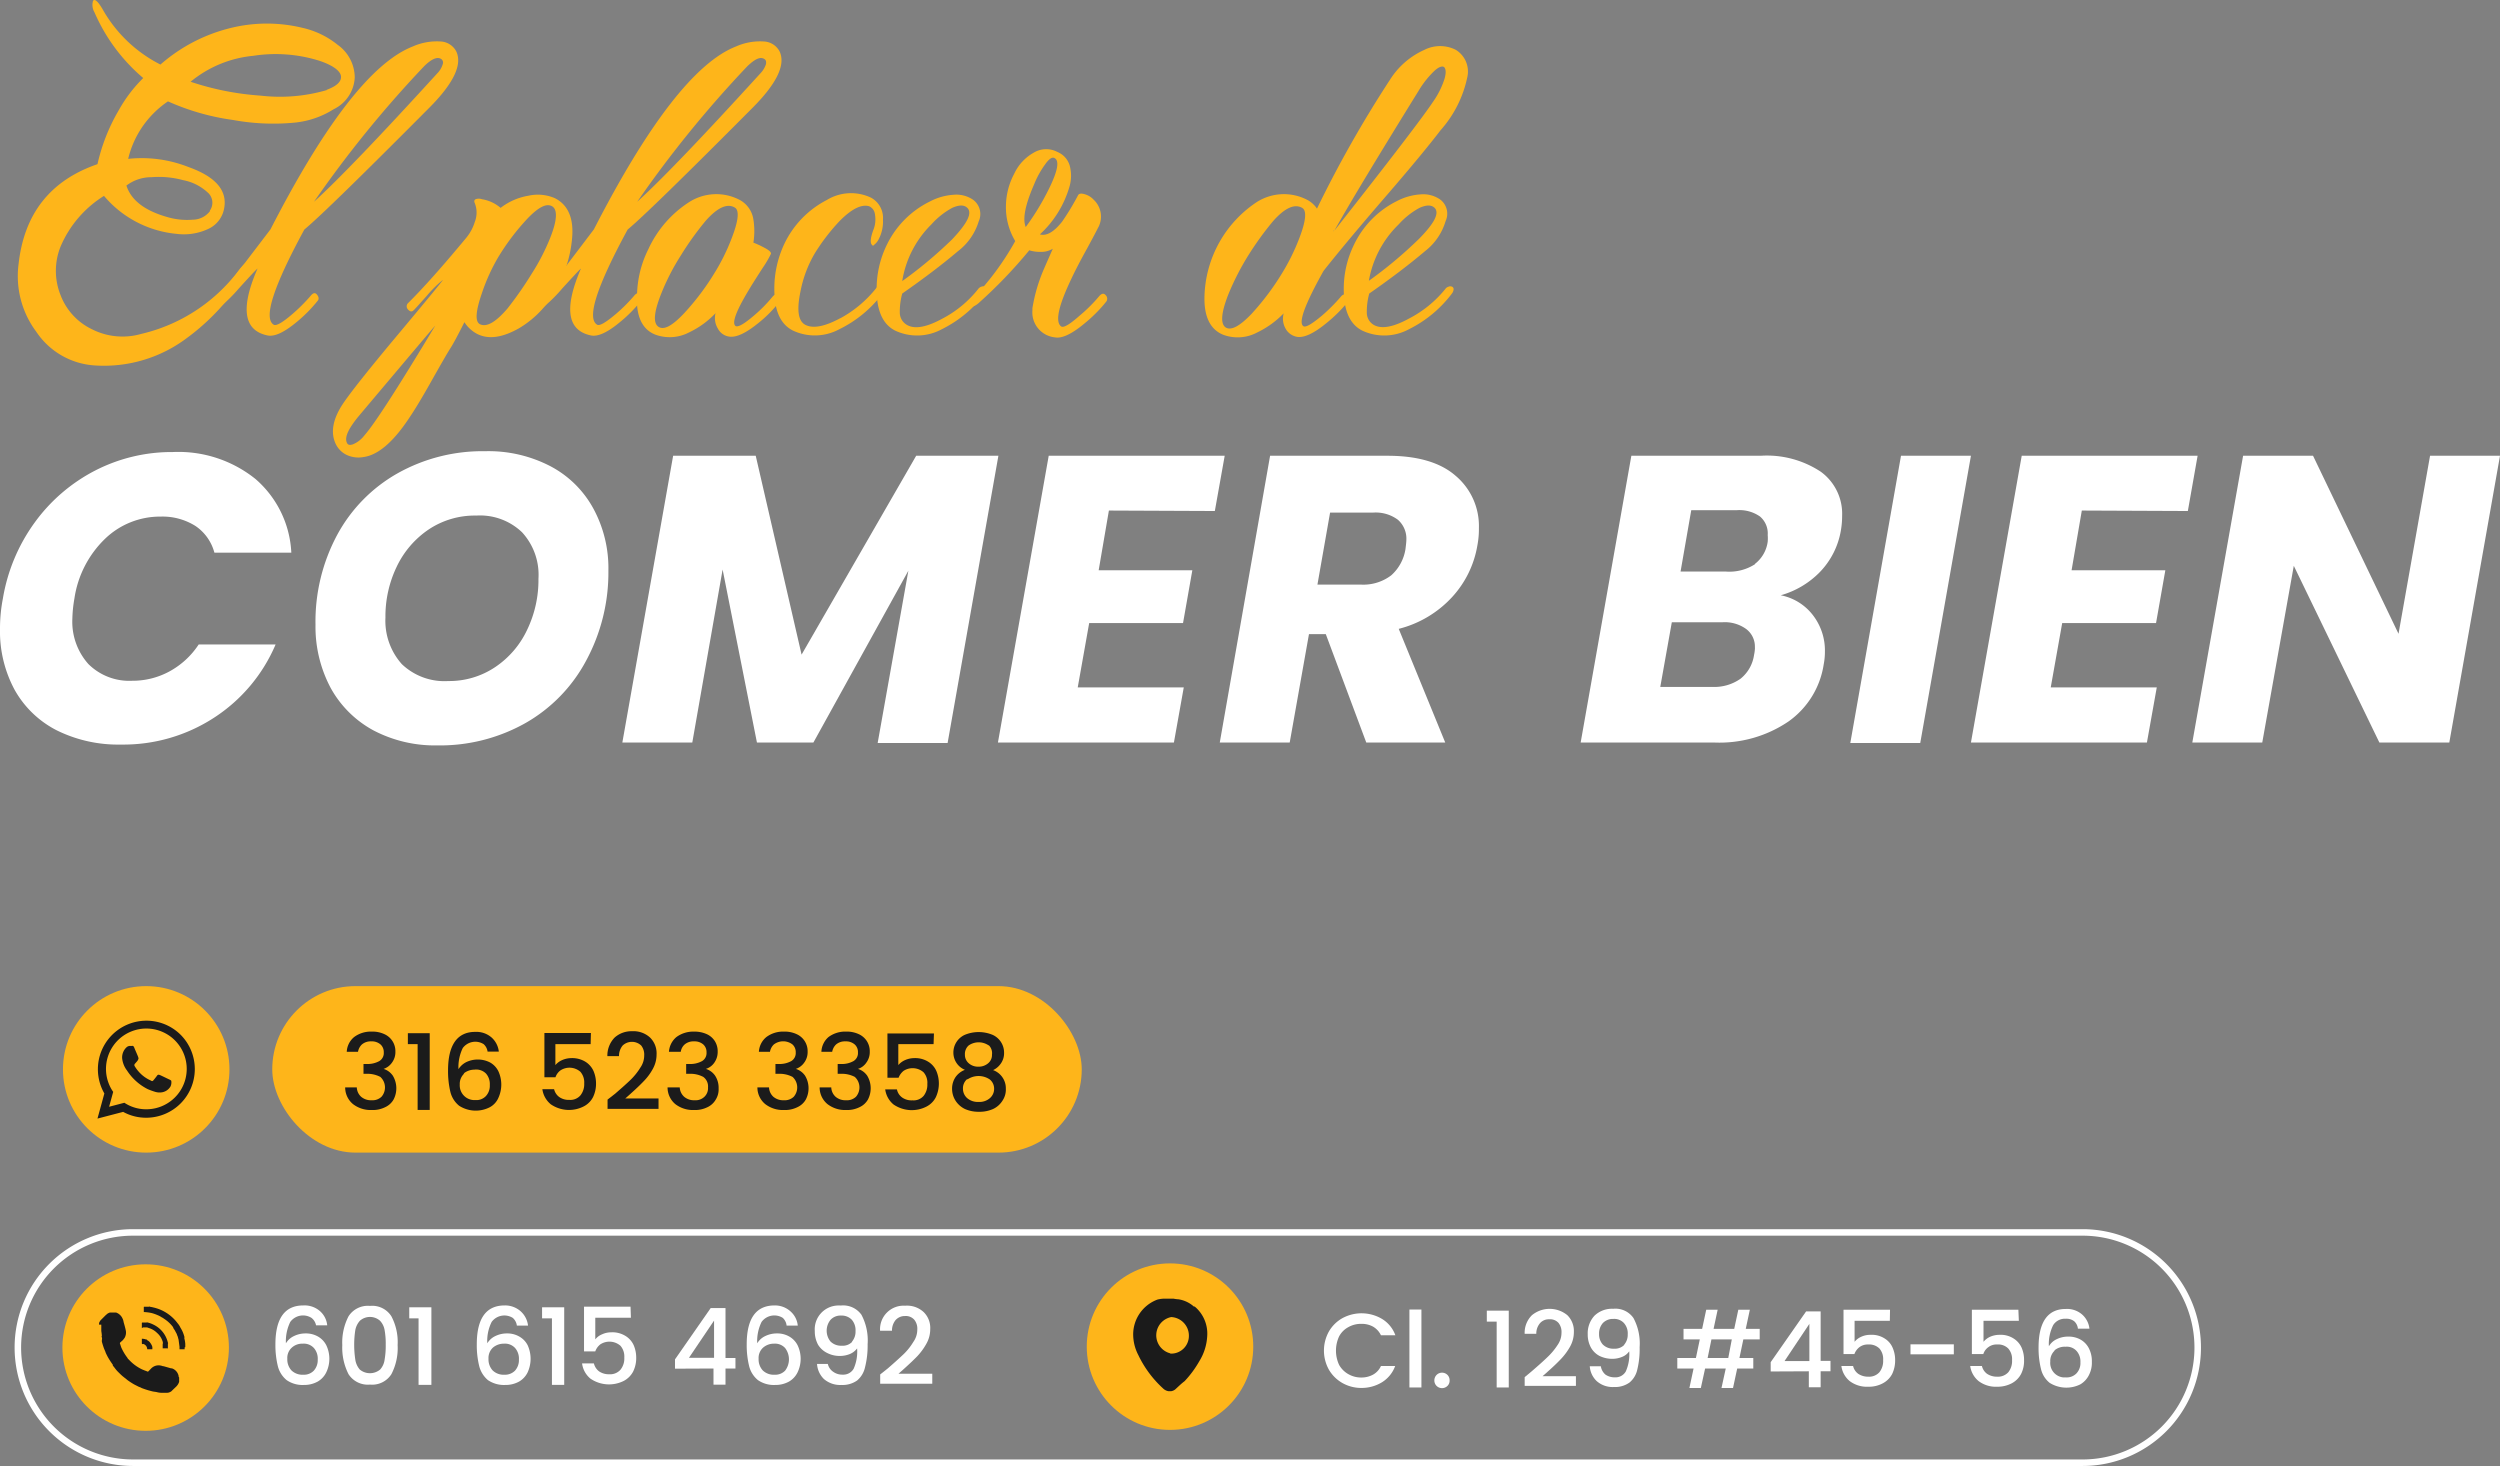 <svg xmlns="http://www.w3.org/2000/svg" viewBox="0 0 268.78 157.61"><rect x="0" y="0" width="268.78" height="157.61" fill="#808080" stroke="none"/><defs><style>.cls-1{fill:#feb51a;}.cls-2{fill:#fff;}.cls-3,.cls-4{fill:#1b1b1b;}.cls-4{fill-rule:evenodd;}.cls-5{fill:none;stroke:#fff;stroke-miterlimit:10;stroke-width:0.7px;}</style></defs><g id="Capa_2" data-name="Capa 2"><g id="Capa_1-2" data-name="Capa 1"><rect class="cls-1" x="29.27" y="106.02" width="87.03" height="17.9" rx="8.95"/><path class="cls-1" d="M32.55,3a9.18,9.18,0,0,1,3.74,1.81,4.35,4.35,0,0,1,1.85,3.5,4,4,0,0,1-2.26,3.43,9.63,9.63,0,0,1-4.16,1.44,24,24,0,0,1-6.66-.28,25.6,25.6,0,0,1-7-2,10.33,10.33,0,0,0-4.28,6.18,13.68,13.68,0,0,1,6.49.88c2.94,1.05,4.21,2.54,3.82,4.49a3,3,0,0,1-1.76,2.19,6.19,6.19,0,0,1-3.37.5,11.62,11.62,0,0,1-7.78-4.08,11.9,11.9,0,0,0-4.66,5.43,7,7,0,0,0,0,5.26,6.69,6.69,0,0,0,3.33,3.63,7.26,7.26,0,0,0,5.33.52,18.33,18.33,0,0,0,10.46-6.8c.51-.67.91-1,1.18-1s.16.47-.39,1.31a24,24,0,0,1-6.43,7,14.8,14.8,0,0,1-9.79,2.88,8.16,8.16,0,0,1-6.3-3.61A10,10,0,0,1,2,28.37q.9-8.11,8.48-10.72a20.21,20.21,0,0,1,2.3-5.82A15.2,15.2,0,0,1,15.4,8.39a19.31,19.31,0,0,1-5.24-7.06A1.56,1.56,0,0,1,10,.1c.16-.27.5,0,1,.84a14.82,14.82,0,0,0,6.25,6A17.9,17.9,0,0,1,24.84,3,16.21,16.21,0,0,1,32.55,3Zm-10,19.66a1.46,1.46,0,0,0-.26-2,5.33,5.33,0,0,0-2.6-1.29,9.93,9.93,0,0,0-3.39-.32,4.44,4.44,0,0,0-2.71.9q.75,2.34,4.34,3.37a7.54,7.54,0,0,0,2.79.3,2.36,2.36,0,0,0,1.87-.94Zm12.56-13c1.09-.4,1.61-.89,1.55-1.46S35.79,7,34.23,6.5a15.72,15.72,0,0,0-7-.5,12.44,12.44,0,0,0-6.74,2.79A30.07,30.07,0,0,0,28,10.28a18,18,0,0,0,7.15-.6Z"/><path class="cls-1" d="M44.37,5a6.35,6.35,0,0,1,3-.54,2,2,0,0,1,1.69,1.08c.67,1.44-.33,3.48-3,6.14q-11,11.06-13.34,13-5,9.21-3.29,10.23c.26.16.93-.22,2-1.14a18.88,18.88,0,0,0,2-2c.25-.3.47-.33.66-.08s.22.45.07.64a15.29,15.29,0,0,1-2.3,2.32c-1.32,1.09-2.34,1.56-3.07,1.42q-3.9-.78-1.1-7.2-.27.22-2,2.13a17.14,17.14,0,0,1-2.93,2.71c-.2.14-.28.08-.25-.18a1.38,1.38,0,0,1,.36-.77c.24-.26,2.32-3,6.21-8.1Q37.86,7.54,44.37,5ZM47,7.9a2.4,2.4,0,0,0,.6-1,.47.47,0,0,0-.17-.56q-.63-.4-1.83.78A121.9,121.9,0,0,0,33.76,21.69Q37.6,18.21,47,7.9Z"/><path class="cls-1" d="M59.64,21.3c1.34.66,2,2,1.89,4A13.11,13.11,0,0,1,60,30.69a10.67,10.67,0,0,1-4.23,4.62c-1.78,1-3.29,1.22-4.53.56a3.68,3.68,0,0,1-1.31-1.23q-1.05,2.09-1.5,2.79c-.38.6-1.09,1.84-2.15,3.72-.9,1.6-1.64,2.83-2.21,3.67q-2.61,4-5,4.32a3,3,0,0,1-1.82-.24,2.51,2.51,0,0,1-1.16-1.18c-.56-1.2-.32-2.6.7-4.19.74-1.14,2.75-3.69,6.06-7.64q4.74-5.67,4.77-5.8a12.85,12.85,0,0,0-1.74,1.72c-.76.85-1.23,1.38-1.42,1.56s-.38.14-.6-.1a.48.48,0,0,1,0-.67l0,0q2.4-2.37,6.19-6.94a5,5,0,0,0,1-1.81,2.76,2.76,0,0,0,0-2c-.1-.2-.07-.34.08-.43a1,1,0,0,1,.69,0,4.06,4.06,0,0,1,2,.93,6.69,6.69,0,0,1,3-1.31A4.62,4.62,0,0,1,59.64,21.3ZM39.17,46.82Q40.79,45,46.8,35q-.18.18-8.1,9.58C37.5,46,37,47,37.3,47.61c.1.23.32.28.67.15A3,3,0,0,0,39.17,46.82Zm18-17.4a22.69,22.69,0,0,0,2-3.89c.73-1.84.79-3,.19-3.35s-1.45.07-2.66,1.33a24.87,24.87,0,0,0-3.14,4.15,20.34,20.34,0,0,0-1.76,3.89c-.67,1.95-.74,3.05-.19,3.31q1.06.51,2.94-1.68A38.87,38.87,0,0,0,57.17,29.42Zm0,0,.13-.06Z"/><path class="cls-1" d="M79.12,5a6.35,6.35,0,0,1,3-.54,2,2,0,0,1,1.7,1.08c.67,1.44-.33,3.48-3,6.14q-11,11.06-13.34,13-5,9.21-3.28,10.23c.25.16.91-.22,2-1.14a17.17,17.17,0,0,0,2-2c.26-.3.48-.33.67-.08s.22.45.06.64a14.84,14.84,0,0,1-2.3,2.32c-1.31,1.09-2.34,1.56-3.07,1.42q-3.87-.78-1.1-7.2c-.18.15-.84.86-2,2.13a16.31,16.31,0,0,1-2.92,2.71c-.2.14-.29.08-.26-.18a1.39,1.39,0,0,1,.37-.77q.36-.39,6.2-8.1Q72.63,7.54,79.12,5Zm2.62,2.9a2.6,2.6,0,0,0,.61-1c.05-.27,0-.46-.18-.56-.43-.27-1,0-1.82.78A121.92,121.92,0,0,0,68.51,21.69Q72.35,18.21,81.74,7.9Z"/><path class="cls-1" d="M83.05,31.91c.25-.3.47-.33.67-.08a.54.54,0,0,1,.13.32.41.41,0,0,1-.07.32,13.6,13.6,0,0,1-2.27,2.28c-1.32,1.07-2.35,1.55-3.1,1.44a1.63,1.63,0,0,1-1.24-.88,2.15,2.15,0,0,1-.24-1.64,9.57,9.57,0,0,1-2.85,2.07,4.49,4.49,0,0,1-3.59.25c-1.45-.55-2.13-2-2-4.27a11.44,11.44,0,0,1,1.22-4.94,11.92,11.92,0,0,1,4.38-5.05,5.41,5.41,0,0,1,5.31-.3A2.86,2.86,0,0,1,81,23.6a8,8,0,0,1,0,2.49,8.22,8.22,0,0,1,1,.45c.66.33,1,.6.86.8A11.39,11.39,0,0,1,82,28.8c-.71,1.1-1.23,1.92-1.54,2.45q-2,3.33-1.38,3.8c.26.16.93-.22,2-1.14A15.5,15.5,0,0,0,83.05,31.91ZM76.8,29.38a21.78,21.78,0,0,0,1.87-3.78c.73-1.89.84-3,.32-3.29-.81-.47-1.86,0-3.13,1.44a32.47,32.47,0,0,0-2.69,3.76,24.28,24.28,0,0,0-2.08,4.06c-.79,2-.89,3.16-.3,3.56s1.5-.11,2.77-1.46A27,27,0,0,0,76.8,29.38Zm0,0h0Z"/><path class="cls-1" d="M83.14,33.2l.15-.06Zm7.22,1q-2.48,1.34-3.72.75c-.83-.38-1-1.59-.58-3.61a12.84,12.84,0,0,1,1.55-4.12,21.79,21.79,0,0,1,2.66-3.46c1.28-1.29,2.33-1.82,3.16-1.59a1.07,1.07,0,0,1,.64.9,3,3,0,0,1-.17,1.64c-.3.81-.36,1.34-.19,1.57s.18.11.32,0a1.64,1.64,0,0,0,.41-.5,4.12,4.12,0,0,0,.49-2.17,2.47,2.47,0,0,0-1.29-2.36,5,5,0,0,0-4.76.26,10.24,10.24,0,0,0-4.54,4.68,11.26,11.26,0,0,0-1.09,4.88c0,2.28.62,3.77,2,4.47a5.54,5.54,0,0,0,5-.15,12.85,12.85,0,0,0,4.66-3.87.67.67,0,0,0,.2-.47.28.28,0,0,0-.15-.28.52.52,0,0,0-.37-.05.73.73,0,0,0-.39.26,12.59,12.59,0,0,1-3.84,3.23Z"/><path class="cls-1" d="M105.16,31.08a.66.66,0,0,1,.36-.26.47.47,0,0,1,.37,0,.28.28,0,0,1,.17.28.84.84,0,0,1-.19.47,13,13,0,0,1-4.62,3.83,5.57,5.57,0,0,1-5,.15q-2-1-2-4.43a10.76,10.76,0,0,1,1.11-4.83A10.08,10.08,0,0,1,100,21.65a6.35,6.35,0,0,1,2.51-.71,3.21,3.21,0,0,1,2.07.51,1.9,1.9,0,0,1,.64,2.36A6.35,6.35,0,0,1,103,27c-1.66,1.41-3.65,2.92-6,4.56a7.42,7.42,0,0,0-.26,2.1A1.53,1.53,0,0,0,97.64,35q1.24.59,3.69-.75A12,12,0,0,0,105.16,31.08ZM104,22.35c-.35-.34-.89-.33-1.63,0a8.38,8.38,0,0,0-2.24,1.78A11,11,0,0,0,97,30.22a46.12,46.12,0,0,0,5.37-4.49C104,24,104.56,22.91,104,22.35Z"/><path class="cls-1" d="M118.17,31.85c.28-.32.51-.35.71-.11a.53.53,0,0,1,.07.67,15.68,15.68,0,0,1-2.37,2.38c-1.36,1.13-2.42,1.63-3.17,1.48A2.7,2.7,0,0,1,111,33.33a1.49,1.49,0,0,1,0-.21,17.59,17.59,0,0,1,1.27-4.28c.07-.17.38-.87.92-2.1a2.4,2.4,0,0,1-1.31.34,3.91,3.91,0,0,1-1.22-.17,51.09,51.09,0,0,1-5.44,5.67c-.37.33-.67.43-.9.32s-.12-.12-.11-.24a1,1,0,0,1,.22-.4,29.79,29.79,0,0,0,4.72-6.34,7.07,7.07,0,0,1-1-3.78,7.54,7.54,0,0,1,.9-3.48,5,5,0,0,1,2.06-2.23,2.59,2.59,0,0,1,2.58-.09A2.28,2.28,0,0,1,115,17.78,4.18,4.18,0,0,1,115,20a11.16,11.16,0,0,1-3.2,5.2c.72.2,1.51-.26,2.39-1.37A27.28,27.28,0,0,0,115.9,21c.1-.19.33-.23.68-.13a2.06,2.06,0,0,1,1,.6,2.48,2.48,0,0,1,.43,3.1q-.09.21-1.11,2.1c-.72,1.3-1.29,2.39-1.7,3.27-1.4,2.93-1.78,4.65-1.12,5.15.25.19.92-.2,2-1.16A16.43,16.43,0,0,0,118.17,31.85ZM113.38,17c-.24-.15-.58.06-1,.65a10,10,0,0,0-1.2,2.17q-1.44,3.3-.9,4.59a27.15,27.15,0,0,0,2.47-4.06C113.71,18.41,113.93,17.29,113.38,17Z"/><path class="cls-1" d="M149.43,8.59a8.43,8.43,0,0,1,3.71-3.23,3.73,3.73,0,0,1,3.38,0,2.74,2.74,0,0,1,1.22,3A12.37,12.37,0,0,1,154.88,14q-1.89,2.48-6,7.24t-6.58,7.88c-2,3.58-2.74,5.57-2.17,5.95.25.16.9-.22,2-1.14a18.88,18.88,0,0,0,2-2c.25-.32.48-.35.68-.11a.53.53,0,0,1,.07.67,15.43,15.43,0,0,1-2.3,2.27c-1.32,1.08-2.35,1.56-3.09,1.46a1.74,1.74,0,0,1-1.27-.88,2.17,2.17,0,0,1-.21-1.65,9.89,9.89,0,0,1-2.86,2.06,4.45,4.45,0,0,1-3.59.26c-1.46-.56-2.15-2-2.06-4.28a12.56,12.56,0,0,1,5.61-10,5.43,5.43,0,0,1,5.32-.3,2.88,2.88,0,0,1,1.16,1A125.58,125.58,0,0,1,149.43,8.59ZM131.77,35.2c.57.37,1.5-.11,2.79-1.46a27.9,27.9,0,0,0,3.25-4.32,22.51,22.51,0,0,0,1.87-3.78c.73-1.89.83-3,.32-3.29-.82-.47-1.87,0-3.14,1.44a33.51,33.51,0,0,0-2.71,3.76,28,28,0,0,0-2.08,4.08Q130.9,34.6,131.77,35.2Zm11.69-10.4c-.08,0-.12,0-.13.05S143.44,24.79,143.46,24.8Zm0,0-.13.05A.24.24,0,0,1,143.46,24.8Zm0,0q9-11.43,10.59-13.83a9.12,9.12,0,0,0,1.24-2.45c.19-.64.17-1.07,0-1.27s-.56-.08-1,.3a10,10,0,0,0-1.79,2.24Q145.76,20.68,143.46,24.8Z"/><path class="cls-1" d="M155.38,31.08a.66.66,0,0,1,.36-.26.47.47,0,0,1,.37,0,.28.28,0,0,1,.17.28.84.84,0,0,1-.19.47,13,13,0,0,1-4.62,3.83,5.57,5.57,0,0,1-5,.15q-2-1-2-4.43a10.76,10.76,0,0,1,1.11-4.83,10.08,10.08,0,0,1,4.62-4.68,6.35,6.35,0,0,1,2.51-.71,3.21,3.21,0,0,1,2.07.51,1.9,1.9,0,0,1,.64,2.36A6.37,6.37,0,0,1,153.21,27c-1.66,1.41-3.65,2.92-6,4.56a7.42,7.42,0,0,0-.26,2.1,1.51,1.51,0,0,0,.86,1.33q1.24.59,3.69-.75A12.25,12.25,0,0,0,155.38,31.08Zm-1.14-8.73c-.35-.34-.89-.33-1.63,0a8.38,8.38,0,0,0-2.24,1.78,11.07,11.07,0,0,0-3.2,6.06,46.12,46.12,0,0,0,5.37-4.49C154.22,24,154.78,22.91,154.24,22.35Z"/><path class="cls-2" d="M3.72,56.19a18.49,18.49,0,0,1,6.49-5.59,18,18,0,0,1,8.36-2,13.22,13.22,0,0,1,8.9,2.9,11.16,11.16,0,0,1,3.85,7.92H23.05A5,5,0,0,0,21,56.54a6.65,6.65,0,0,0-3.72-1,8.52,8.52,0,0,0-6,2.4A11.18,11.18,0,0,0,8,64.35a14.12,14.12,0,0,0-.22,2.16A6.83,6.83,0,0,0,9.5,71.39a6.23,6.23,0,0,0,4.71,1.8,8.3,8.3,0,0,0,4-1,8.77,8.77,0,0,0,3.15-2.9h8.27A17.56,17.56,0,0,1,23,77.17a17.88,17.88,0,0,1-10,2.88,14.87,14.87,0,0,1-6.9-1.53,10.82,10.82,0,0,1-4.53-4.36A13.23,13.23,0,0,1,0,67.61a16.91,16.91,0,0,1,.31-3.26A19.28,19.28,0,0,1,3.72,56.19Z"/><path class="cls-2" d="M40.14,78.52a11.46,11.46,0,0,1-4.6-4.58,14,14,0,0,1-1.62-6.77,19.71,19.71,0,0,1,2.33-9.66,16.73,16.73,0,0,1,6.49-6.62,18.66,18.66,0,0,1,9.43-2.38,14.41,14.41,0,0,1,7,1.61,11.18,11.18,0,0,1,4.61,4.53,13.44,13.44,0,0,1,1.63,6.71A19.93,19.93,0,0,1,63,71.06a16.8,16.8,0,0,1-6.51,6.68,18.75,18.75,0,0,1-9.5,2.4A14.2,14.2,0,0,1,40.14,78.52ZM53.27,71.7a9.86,9.86,0,0,0,3.41-4,12.34,12.34,0,0,0,1.21-5.47,6.76,6.76,0,0,0-1.76-5,6.53,6.53,0,0,0-4.92-1.8,8.92,8.92,0,0,0-5.13,1.5,10,10,0,0,0-3.43,4,12.31,12.31,0,0,0-1.21,5.47,7,7,0,0,0,1.76,5,6.63,6.63,0,0,0,5,1.82A8.86,8.86,0,0,0,53.27,71.7Z"/><path class="cls-2" d="M107.34,49l-5.46,30.88H94.36l3.3-18.52L87.45,79.83H81.38l-3.69-18.6-3.26,18.6H66.91L72.37,49h8.88l4.93,21.38L98.5,49Z"/><path class="cls-2" d="M119.22,54.89l-1.1,6.42h10.07l-1,5.68H117.1l-1.23,6.91h11.4l-1.06,5.93H107.29L112.75,49h18.92l-1.06,5.94Z"/><path class="cls-2" d="M156.47,51.13A7.07,7.07,0,0,1,159,56.78a9.29,9.29,0,0,1-.17,1.89,10.84,10.84,0,0,1-2.69,5.5,11.7,11.7,0,0,1-5.76,3.44l5,12.22h-8.49l-4.35-11.65h-1.81l-2.07,11.65h-7.52L136.55,49h12.62C152.39,49,154.83,49.71,156.47,51.13Zm-5.27,6.93a2.7,2.7,0,0,0-.91-2.18,4,4,0,0,0-2.66-.77H143l-1.36,7.74h4.66a4.94,4.94,0,0,0,3.28-1A4.76,4.76,0,0,0,151.11,59C151.17,58.51,151.2,58.21,151.2,58.06Z"/><path class="cls-2" d="M195.67,61.49A9.44,9.44,0,0,1,191.45,64a5.73,5.73,0,0,1,3.47,2.15,6.21,6.21,0,0,1,1.28,3.92,7,7,0,0,1-.13,1.36,9.2,9.2,0,0,1-3.79,6.14,13.22,13.22,0,0,1-8,2.26H169.94L175.39,49h13.9a10.5,10.5,0,0,1,6.47,1.72,5.58,5.58,0,0,1,2.29,4.75,8.89,8.89,0,0,1-.13,1.54A8.44,8.44,0,0,1,195.67,61.49Zm-7,8.14a2.36,2.36,0,0,0-.93-2,3.93,3.93,0,0,0-2.55-.73h-5.45l-1.24,6.95h5.55a4.9,4.9,0,0,0,3.08-.88,4,4,0,0,0,1.45-2.55,4.27,4.27,0,0,0,.1-.79Zm0-9a3.62,3.62,0,0,0,1.38-2.4,4.09,4.09,0,0,0,0-.7,2.39,2.39,0,0,0-.83-2,3.87,3.87,0,0,0-2.47-.68h-4.92l-1.15,6.6h4.89a5.08,5.08,0,0,0,3.11-.79Z"/><path class="cls-2" d="M211.9,49l-5.45,30.88h-7.52L204.38,49Z"/><path class="cls-2" d="M223.82,54.89l-1.1,6.42H232.8l-1,5.68H221.71l-1.23,6.91h11.4l-1.06,5.93H211.9L217.36,49h18.91l-1.05,5.94Z"/><path class="cls-2" d="M263.33,79.83h-7.52l-9.2-19-3.39,19H235.7L241.16,49h7.52l9.19,19.14L261.26,49h7.52Z"/><circle class="cls-1" cx="15.72" cy="114.97" r="8.95"/><path class="cls-3" d="M38.08,111.49a3,3,0,0,1,1.89-.58,3,3,0,0,1,1.37.28,2,2,0,0,1,1.17,1.87,1.89,1.89,0,0,1-.38,1.2,1.78,1.78,0,0,1-.89.66h0a1.87,1.87,0,0,1,1,.74,2.62,2.62,0,0,1,.07,2.56,2,2,0,0,1-.91.82,3,3,0,0,1-1.44.3,3.1,3.1,0,0,1-2-.63,2.32,2.32,0,0,1-.85-1.8h1.25a1.43,1.43,0,0,0,.46,1,1.62,1.62,0,0,0,1.13.38,1.4,1.4,0,0,0,1.07-.38,1.53,1.53,0,0,0-.13-2.13,3,3,0,0,0-1.55-.33h-.26v-1.06h.3a2.62,2.62,0,0,0,1.4-.31,1,1,0,0,0,.48-.93,1.1,1.1,0,0,0-.35-.86,1.43,1.43,0,0,0-1-.33,1.46,1.46,0,0,0-1,.33,1.42,1.42,0,0,0-.42.79H37.28A2.18,2.18,0,0,1,38.08,111.49Z"/><path class="cls-3" d="M43.85,112.26v-1.18H46.2v8.25H44.9v-7.07Z"/><path class="cls-3" d="M52,112.26a1.68,1.68,0,0,0-2.25.42,4.7,4.7,0,0,0-.46,2.27,2.13,2.13,0,0,1,.86-.77,2.89,2.89,0,0,1,1.22-.27,2.86,2.86,0,0,1,1.32.32,2.18,2.18,0,0,1,.89.94,3.43,3.43,0,0,1,0,2.87,2.08,2.08,0,0,1-.92,1,3.3,3.3,0,0,1-3.3-.16,2.77,2.77,0,0,1-.93-1.45,9.65,9.65,0,0,1-.26-2.34c0-2.76,1-4.15,2.92-4.15a2.49,2.49,0,0,1,1.78.62,2.39,2.39,0,0,1,.76,1.5H52.42A1.31,1.31,0,0,0,52,112.26Zm-2.08,3.15a1.52,1.52,0,0,0-.49,1.19,1.58,1.58,0,0,0,1.48,1.67h.21a1.4,1.4,0,0,0,1.13-.44,1.63,1.63,0,0,0,.41-1.18,1.72,1.72,0,0,0-.4-1.22A1.48,1.48,0,0,0,51,115a1.84,1.84,0,0,0-1.16.42Z"/><path class="cls-3" d="M63.5,112.26H59.71v2.25a2,2,0,0,1,.71-.53,2.5,2.5,0,0,1,1-.22,2.72,2.72,0,0,1,1.55.41,2.28,2.28,0,0,1,.85,1,3.42,3.42,0,0,1,.26,1.29,3.3,3.3,0,0,1-.32,1.49,2.3,2.3,0,0,1-1,1,3.46,3.46,0,0,1-3.55-.23,2.54,2.54,0,0,1-.9-1.62h1.26a1.47,1.47,0,0,0,.55.84,1.75,1.75,0,0,0,1.08.31,1.43,1.43,0,0,0,1.2-.48,1.92,1.92,0,0,0,.41-1.29,1.74,1.74,0,0,0-.41-1.25,1.78,1.78,0,0,0-2.13-.16,1.52,1.52,0,0,0-.55.75H58.53v-4.76h5Z"/><path class="cls-3" d="M66.13,117.59c.72-.62,1.3-1.14,1.71-1.54a6.7,6.7,0,0,0,1-1.26,2.3,2.3,0,0,0,.42-1.32,1.58,1.58,0,0,0-.32-1.06,1.45,1.45,0,0,0-2,0,1.75,1.75,0,0,0-.39,1.14H65.3a2.78,2.78,0,0,1,.78-2,2.71,2.71,0,0,1,1.88-.68,2.63,2.63,0,0,1,1.93.68,2.37,2.37,0,0,1,.7,1.81,3.2,3.2,0,0,1-.41,1.57,5.93,5.93,0,0,1-1,1.34c-.38.4-.87.86-1.45,1.38l-.51.45H70.8v1.12H65.32v-1Z"/><path class="cls-3" d="M72.73,111.49a3.07,3.07,0,0,1,1.9-.58,3.17,3.17,0,0,1,1.37.28,2,2,0,0,1,.87.77,2.06,2.06,0,0,1,.29,1.1,2,2,0,0,1-.37,1.2,1.71,1.71,0,0,1-.9.66h0a1.87,1.87,0,0,1,1,.74,2.38,2.38,0,0,1,.37,1.37,2.06,2.06,0,0,1-.31,1.19,2,2,0,0,1-.9.82,3,3,0,0,1-1.44.3,3.1,3.1,0,0,1-2-.63,2.34,2.34,0,0,1-.84-1.8h1.31a1.44,1.44,0,0,0,.47,1,1.62,1.62,0,0,0,1.13.38,1.37,1.37,0,0,0,1.06-.38,1.27,1.27,0,0,0,.38-1,1.26,1.26,0,0,0-.51-1.13,2.92,2.92,0,0,0-1.54-.33h-.3v-1.06h.31a2.62,2.62,0,0,0,1.4-.31,1,1,0,0,0,.48-.93,1.1,1.1,0,0,0-.35-.86,1.43,1.43,0,0,0-1-.33,1.46,1.46,0,0,0-1,.33,1.31,1.31,0,0,0-.42.79H71.92A2.25,2.25,0,0,1,72.73,111.49Z"/><path class="cls-3" d="M82.4,111.49a3,3,0,0,1,1.89-.58,3,3,0,0,1,1.37.28,2,2,0,0,1,1.17,1.87,1.89,1.89,0,0,1-.38,1.2,1.78,1.78,0,0,1-.89.66h0a1.87,1.87,0,0,1,1,.74,2.62,2.62,0,0,1,.07,2.56,2,2,0,0,1-.91.82,3,3,0,0,1-1.44.3,3.1,3.1,0,0,1-2-.63,2.32,2.32,0,0,1-.85-1.8h1.25a1.43,1.43,0,0,0,.46,1,1.62,1.62,0,0,0,1.13.38,1.4,1.4,0,0,0,1.07-.38,1.53,1.53,0,0,0-.13-2.13,3,3,0,0,0-1.55-.33h-.29v-1.06h.3a2.62,2.62,0,0,0,1.4-.31,1,1,0,0,0,.48-.93,1.1,1.1,0,0,0-.35-.86,1.65,1.65,0,0,0-2,0,1.42,1.42,0,0,0-.42.79H81.59A2.19,2.19,0,0,1,82.4,111.49Z"/><path class="cls-3" d="M89.08,111.49a3,3,0,0,1,1.89-.58,3,3,0,0,1,1.37.28,2,2,0,0,1,1.17,1.87,1.89,1.89,0,0,1-.38,1.2,1.68,1.68,0,0,1-.89.66h0a1.87,1.87,0,0,1,1,.74,2.62,2.62,0,0,1,.07,2.56,2,2,0,0,1-.91.82,3,3,0,0,1-1.43.3,3.1,3.1,0,0,1-2-.63,2.32,2.32,0,0,1-.85-1.8h1.25a1.43,1.43,0,0,0,.46,1,1.62,1.62,0,0,0,1.13.38,1.39,1.39,0,0,0,1.07-.38,1.53,1.53,0,0,0-.13-2.13,3,3,0,0,0-1.55-.33h-.29v-1.06h.31a2.56,2.56,0,0,0,1.39-.31,1,1,0,0,0,.48-.93,1.08,1.08,0,0,0-.35-.86,1.43,1.43,0,0,0-1-.33,1.46,1.46,0,0,0-1,.33,1.42,1.42,0,0,0-.42.79H88.31A2.19,2.19,0,0,1,89.08,111.49Z"/><path class="cls-3" d="M100.37,112.26H96.58v2.25a2,2,0,0,1,.71-.53,2.5,2.5,0,0,1,1-.22,2.66,2.66,0,0,1,1.54.41,2.23,2.23,0,0,1,.85,1,3.48,3.48,0,0,1-.07,2.8,2.3,2.3,0,0,1-1,1,3.46,3.46,0,0,1-3.55-.23,2.53,2.53,0,0,1-.89-1.62h1.26A1.42,1.42,0,0,0,97,118a1.75,1.75,0,0,0,1.1.3,1.43,1.43,0,0,0,1.2-.48,1.93,1.93,0,0,0,.4-1.29,1.69,1.69,0,0,0-.41-1.25,1.79,1.79,0,0,0-2.13-.16,1.71,1.71,0,0,0-.55.75h-1.2v-4.76h5Z"/><path class="cls-3" d="M102.5,113.18a2.09,2.09,0,0,1,1.22-1.92,3.9,3.9,0,0,1,3,0,2.09,2.09,0,0,1,1.23,1.93,1.9,1.9,0,0,1-.32,1.11,2.08,2.08,0,0,1-.86.75,2.08,2.08,0,0,1,1.37,2,2.13,2.13,0,0,1-.37,1.3,2.37,2.37,0,0,1-1,.88,3.56,3.56,0,0,1-1.52.3,3.61,3.61,0,0,1-1.51-.3,2.49,2.49,0,0,1-1-.88,2.36,2.36,0,0,1-.38-1.3,2.2,2.2,0,0,1,.38-1.26,2.17,2.17,0,0,1,1-.77A2,2,0,0,1,102.5,113.18ZM104,116a1.29,1.29,0,0,0-.47,1.06,1.34,1.34,0,0,0,.45,1,1.75,1.75,0,0,0,1.23.41,1.7,1.7,0,0,0,1.22-.41,1.31,1.31,0,0,0,.45-1,1.27,1.27,0,0,0-.46-1,2.14,2.14,0,0,0-2.42,0Zm2.3-3.6a1.89,1.89,0,0,0-2.16,0,1.24,1.24,0,0,0-.4,1,1.18,1.18,0,0,0,.42.92,1.48,1.48,0,0,0,1,.36,1.55,1.55,0,0,0,1.07-.36,1.14,1.14,0,0,0,.42-.93A1.19,1.19,0,0,0,106.3,112.37Z"/><g id="WA_Logo" data-name="WA Logo"><path class="cls-4" d="M19.43,111.26a5.22,5.22,0,0,0-8.21,6.3l-.74,2.7,2.76-.72a5.1,5.1,0,0,0,2.5.63h0a5.23,5.23,0,0,0,3.69-8.91Zm-3.69,8h0a4.22,4.22,0,0,1-2.21-.6l-.16-.1-1.64.43.44-1.6-.09-.13a4.34,4.34,0,1,1,3.68,2ZM18.08,116c-.13-.06-.78-.38-.89-.42s-.21-.07-.3.06-.33.43-.41.52-.15.09-.28,0a3.6,3.6,0,0,1-1-.65,4,4,0,0,1-.73-.9.22.22,0,0,1,.06-.27l.2-.23a.74.74,0,0,0,.13-.21.24.24,0,0,0,0-.23c0-.07-.3-.71-.41-1s-.21-.22-.29-.22h-.22a.57.57,0,0,0-.35.16,1.5,1.5,0,0,0-.46,1.14,2.59,2.59,0,0,0,.53,1.35,5.72,5.72,0,0,0,2.23,2c.31.13.55.21.74.27a1.64,1.64,0,0,0,.82.06,1.31,1.31,0,0,0,.88-.62,1,1,0,0,0,.08-.62C18.33,116.11,18.25,116.08,18.08,116Z"/></g><path class="cls-5" d="M14.3,132.5H223.9a12.38,12.38,0,0,1,12.38,12.38h0a12.38,12.38,0,0,1-12.38,12.38H14.3A12.39,12.39,0,0,1,1.92,144.88h0A12.38,12.38,0,0,1,14.3,132.5Z"/><circle class="cls-1" cx="15.66" cy="144.88" r="8.95"/><path class="cls-3" d="M19.85,144.86v.2H19.3v-.26l-.09-.68a.79.79,0,0,0-.05-.22,1.36,1.36,0,0,0-.14-.4v-.06c-.09-.14-.15-.28-.23-.42l-.17-.26v-.06a3.7,3.7,0,0,0-1-.93,1.09,1.09,0,0,0-.23-.14,2.22,2.22,0,0,0-.43-.23h0a4.54,4.54,0,0,0-.65-.23,4.82,4.82,0,0,0-.85-.11h0v-.48c0-.09,0-.09.09-.09H16a.08.08,0,0,1,.11,0,5.51,5.51,0,0,1,.91.23,4.48,4.48,0,0,1,2.07,1.54h0l.09.11a2,2,0,0,1,.22.37,3.28,3.28,0,0,1,.41.94.17.17,0,0,1,0,.17,3.43,3.43,0,0,1,.11.64v.34Z"/><path class="cls-3" d="M10.65,142.42v-.11a.36.36,0,0,1,.06-.2,1,1,0,0,1,.11-.17l.54-.54.2-.17a1.51,1.51,0,0,1,.26-.12h.65a1.19,1.19,0,0,1,.71.66,1.21,1.21,0,0,1,.11.37c.08.28.17.59.23.88a1.15,1.15,0,0,1-.12.81c-.05.08-.11.14-.17.23l-.31.28a.14.14,0,0,0,0,.17h0l.11.34a5.47,5.47,0,0,0,.69,1.16c0,.06.09.12.14.17a4.53,4.53,0,0,0,1.17.92,2.39,2.39,0,0,0,.43.2c.11.06.25.09.37.15a.11.11,0,0,0,.11,0l.31-.32a1.12,1.12,0,0,1,.85-.34,1.43,1.43,0,0,1,.41.09h.06l.81.23h.09a1.09,1.09,0,0,1,.73.81.2.2,0,0,0,.06.17v.47a1.23,1.23,0,0,1-.31.51l-.46.44a.47.47,0,0,1-.21.15.65.65,0,0,1-.31.08h-.5a1.85,1.85,0,0,1-.57-.06c-.2-.05-.39-.05-.59-.11a8.44,8.44,0,0,1-1.08-.34l-.11-.06-.21-.08-.51-.26c-.22-.13-.44-.27-.65-.42l-.54-.43c-.17-.14-.37-.34-.54-.51s-.29-.34-.42-.51l-.12-.14v-.09c-.14-.2-.29-.42-.43-.65s-.17-.31-.26-.48l-.08-.17c0-.06-.14-.34-.2-.51s-.15-.45-.21-.68v-.17a.48.48,0,0,0,0-.29c-.06-.08,0-.11,0-.17a4.43,4.43,0,0,0-.06-.51v-.68Z"/><path class="cls-3" d="M15.25,142.79v-.54s0-.06.05-.06h.43a.25.25,0,0,1,.17,0,2.78,2.78,0,0,1,.57.21,2.86,2.86,0,0,1,1.58,1.95h0a.08.08,0,0,1,0,.11v.41c0,.14,0,.11-.08.09h-.48v-.44a.45.45,0,0,0,0-.28,2,2,0,0,0-.61-.94,2.09,2.09,0,0,0-.91-.53.51.51,0,0,0-.25-.06h-.34Z"/><path class="cls-3" d="M15.33,144.52c-.05,0-.08-.05-.08-.11v-.48a1.33,1.33,0,0,1,.45.08c.06,0,.09,0,.12.06s0,0,.08.06a.78.78,0,0,1,.26.25,1.09,1.09,0,0,1,.14.23.59.59,0,0,1,.08.37v.08H15.9c-.08,0-.08,0-.08-.08a.58.58,0,0,0-.43-.49h-.06Z"/><circle class="cls-1" cx="125.79" cy="144.78" r="8.95"/><path class="cls-3" d="M128.39,140.5a3.26,3.26,0,0,0-1.69-.81,3.33,3.33,0,0,1-.54-.07h-.91a3.21,3.21,0,0,0-.81.1,4,4,0,0,0-2.61,3.73,4.84,4.84,0,0,0,.55,2.23,11.62,11.62,0,0,0,2.66,3.59,1.08,1.08,0,0,0,.58.3h.3a.94.94,0,0,0,.44-.2c.34-.31.64-.61,1-.88a11.14,11.14,0,0,0,1.59-2.16,5.67,5.67,0,0,0,.84-2.68,3.8,3.8,0,0,0-1.38-3.21Zm-2.57,5a2,2,0,0,1,.1-3.9,2,2,0,0,1,1.9,2h0a1.9,1.9,0,0,1-1.89,1.93h-.11Z"/><path class="cls-2" d="M33.49,141.69a1.7,1.7,0,0,0-2.28.43,4.67,4.67,0,0,0-.47,2.3,2,2,0,0,1,.87-.78,2.8,2.8,0,0,1,1.23-.28,2.61,2.61,0,0,1,1.34.33,2.26,2.26,0,0,1,.9.94,3.37,3.37,0,0,1,0,2.91,2.3,2.3,0,0,1-.93,1,3,3,0,0,1-1.49.36,3,3,0,0,1-1.84-.52,2.82,2.82,0,0,1-.94-1.47,9.47,9.47,0,0,1-.27-2.37c0-2.79,1-4.19,3-4.19a2.51,2.51,0,0,1,1.8.62,2.33,2.33,0,0,1,.77,1.52h-1.2A1.33,1.33,0,0,0,33.49,141.69Zm-2.11,3.19a1.49,1.49,0,0,0-.49,1.21,1.74,1.74,0,0,0,.45,1.25,1.7,1.7,0,0,0,1.27.46,1.47,1.47,0,0,0,1.13-.44,1.69,1.69,0,0,0,.42-1.19,1.74,1.74,0,0,0-.41-1.24,1.47,1.47,0,0,0-1.19-.47A1.67,1.67,0,0,0,31.38,144.88Z"/><path class="cls-2" d="M37.47,141.52a2.46,2.46,0,0,1,2.31-1.12,2.43,2.43,0,0,1,2.3,1.12,5.93,5.93,0,0,1,.67,3.09,6.09,6.09,0,0,1-.67,3.13,2.45,2.45,0,0,1-2.3,1.12,2.47,2.47,0,0,1-2.31-1.12,6.3,6.3,0,0,1-.67-3.13A6.13,6.13,0,0,1,37.47,141.52ZM41.35,143a1.93,1.93,0,0,0-.49-1,1.63,1.63,0,0,0-2.17,0,2.09,2.09,0,0,0-.49,1,10.28,10.28,0,0,0-.12,1.57,10.81,10.81,0,0,0,.12,1.61,2.1,2.1,0,0,0,.48,1.06,1.71,1.71,0,0,0,2.19,0,1.94,1.94,0,0,0,.48-1.06,8.67,8.67,0,0,0,.12-1.61A8.24,8.24,0,0,0,41.35,143Z"/><path class="cls-2" d="M44,141.74v-1.19h2.38v8.34H45v-7.15Z"/><path class="cls-2" d="M55.13,141.69a1.7,1.7,0,0,0-2.27.43,4.56,4.56,0,0,0-.47,2.3,2,2,0,0,1,.87-.78,2.8,2.8,0,0,1,1.23-.28,2.55,2.55,0,0,1,1.33.33,2.23,2.23,0,0,1,.91.94,3.52,3.52,0,0,1,0,2.91,2.3,2.3,0,0,1-.93,1,3,3,0,0,1-1.49.36,3.06,3.06,0,0,1-1.85-.52,2.91,2.91,0,0,1-.93-1.47,9.47,9.47,0,0,1-.27-2.37c0-2.79,1-4.19,3-4.19A2.51,2.51,0,0,1,56,141a2.43,2.43,0,0,1,.77,1.52h-1.2A1.33,1.33,0,0,0,55.13,141.69ZM53,144.88a1.52,1.52,0,0,0-.48,1.21,1.74,1.74,0,0,0,.45,1.25,1.69,1.69,0,0,0,1.26.46,1.51,1.51,0,0,0,1.14-.44,1.69,1.69,0,0,0,.42-1.19,1.74,1.74,0,0,0-.41-1.24,1.47,1.47,0,0,0-1.19-.47A1.81,1.81,0,0,0,53,144.88Z"/><path class="cls-2" d="M58.28,141.74v-1.19h2.38v8.34H59.34v-7.15Z"/><path class="cls-2" d="M67.83,141.67H64V144a1.74,1.74,0,0,1,.72-.54,2.35,2.35,0,0,1,1-.22,2.67,2.67,0,0,1,1.56.41,2.26,2.26,0,0,1,.86,1,3.39,3.39,0,0,1,.26,1.3,3.29,3.29,0,0,1-.33,1.51,2.41,2.41,0,0,1-1,1,3.53,3.53,0,0,1-3.59-.24,2.53,2.53,0,0,1-.9-1.64h1.27a1.52,1.52,0,0,0,.56.86,1.85,1.85,0,0,0,1.09.31,1.49,1.49,0,0,0,1.21-.49,1.91,1.91,0,0,0,.41-1.3,1.77,1.77,0,0,0-.41-1.27,1.8,1.8,0,0,0-2.16-.16,1.63,1.63,0,0,0-.55.76H62.79v-4.81h5Z"/><path class="cls-2" d="M72.57,147.15v-1l3.84-5.52H78V146h1.07v1.13H78v1.74H76.71v-1.74Zm4.2-5.17-2.7,4h2.7Z"/><path class="cls-2" d="M84.16,141.69a1.7,1.7,0,0,0-2.28.43,4.67,4.67,0,0,0-.47,2.3,2,2,0,0,1,.87-.78,2.81,2.81,0,0,1,1.24-.28,2.55,2.55,0,0,1,1.33.33,2.26,2.26,0,0,1,.9.94,3.37,3.37,0,0,1,0,2.91,2.3,2.3,0,0,1-.93,1,3,3,0,0,1-1.49.36,3,3,0,0,1-1.84-.52,2.82,2.82,0,0,1-.94-1.47,9.47,9.47,0,0,1-.27-2.37c0-2.79,1-4.19,3-4.19A2.49,2.49,0,0,1,85,141a2.33,2.33,0,0,1,.77,1.52h-1.2A1.32,1.32,0,0,0,84.16,141.69Zm-2.11,3.19a1.49,1.49,0,0,0-.49,1.21,1.74,1.74,0,0,0,.45,1.25,1.7,1.7,0,0,0,1.27.46,1.47,1.47,0,0,0,1.13-.44,2,2,0,0,0,0-2.43,1.47,1.47,0,0,0-1.19-.47A1.76,1.76,0,0,0,82.05,144.88Z"/><path class="cls-2" d="M89.59,147.49a1.64,1.64,0,0,0,1,.3,1.28,1.28,0,0,0,1.19-.64,4.55,4.55,0,0,0,.37-2.18,1.9,1.9,0,0,1-.77.6,2.85,2.85,0,0,1-1.08.21,2.9,2.9,0,0,1-1.35-.31,2.35,2.35,0,0,1-1-.9,3,3,0,0,1-.35-1.46A2.56,2.56,0,0,1,90,140.36a2.67,2.67,0,0,1,.4,0,2.41,2.41,0,0,1,2.22,1,5.9,5.9,0,0,1,.66,3.17A9.44,9.44,0,0,1,93,147a2.56,2.56,0,0,1-.85,1.42,2.71,2.71,0,0,1-1.68.48,2.67,2.67,0,0,1-1.89-.64,2.49,2.49,0,0,1-.74-1.62H89A1.4,1.4,0,0,0,89.59,147.49Zm2-3.24a1.65,1.65,0,0,0,.39-1.14,1.72,1.72,0,0,0-.41-1.23,1.51,1.51,0,0,0-1.14-.44,1.45,1.45,0,0,0-1.14.46,1.85,1.85,0,0,0,0,2.33,1.62,1.62,0,0,0,1.23.45,1.39,1.39,0,0,0,1.11-.43Z"/><path class="cls-2" d="M95.45,147.12c.74-.64,1.31-1.16,1.74-1.57a6.43,6.43,0,0,0,1-1.27,2.29,2.29,0,0,0,.43-1.33,1.52,1.52,0,0,0-.33-1.07,1.21,1.21,0,0,0-1-.39,1.32,1.32,0,0,0-1,.43,1.76,1.76,0,0,0-.39,1.15H94.62a2.53,2.53,0,0,1,2.69-2.69,2.62,2.62,0,0,1,2,.69,2.37,2.37,0,0,1,.7,1.83,3.14,3.14,0,0,1-.42,1.58,6.62,6.62,0,0,1-1,1.36c-.39.4-.88.86-1.47,1.39l-.52.46h3.63v1.08h-5.6v-1Z"/><path class="cls-2" d="M142.88,143.14a3.85,3.85,0,0,1,1.46-1.43,4.31,4.31,0,0,1,4.26.1,3.4,3.4,0,0,1,1.42,1.75h-1.55a2.12,2.12,0,0,0-.85-.93,2.5,2.5,0,0,0-1.26-.3,2.74,2.74,0,0,0-1.39.35,2.41,2.41,0,0,0-1,1,3.64,3.64,0,0,0,0,3.06,2.6,2.6,0,0,0,1,1,2.75,2.75,0,0,0,1.39.36,2.61,2.61,0,0,0,1.26-.31,2,2,0,0,0,.85-.93H150a3.44,3.44,0,0,1-1.42,1.75,4.2,4.2,0,0,1-2.24.61,4.11,4.11,0,0,1-2-.52,3.93,3.93,0,0,1-1.46-1.43,4.22,4.22,0,0,1,0-4.13Z"/><path class="cls-2" d="M152.82,140.79v8.38h-1.29v-8.38Z"/><path class="cls-2" d="M154.45,149a.82.82,0,0,1-.24-.59.85.85,0,0,1,.24-.59.83.83,0,0,1,1.17,0,.81.81,0,0,1,.23.59.78.78,0,0,1-.23.59.83.83,0,0,1-1.17,0Z"/><path class="cls-2" d="M159.85,142.09v-1.18h2.36v8.26h-1.3v-7.08Z"/><path class="cls-2" d="M164.7,147.41c.72-.62,1.3-1.14,1.71-1.54a7.09,7.09,0,0,0,1.05-1.27,2.29,2.29,0,0,0,.42-1.31,1.55,1.55,0,0,0-.32-1.06,1.21,1.21,0,0,0-1-.39,1.25,1.25,0,0,0-1,.43,1.71,1.71,0,0,0-.39,1.13h-1.25a2.65,2.65,0,0,1,.78-2,3,3,0,0,1,3.81,0,2.39,2.39,0,0,1,.7,1.81,3.2,3.2,0,0,1-.41,1.57,6.56,6.56,0,0,1-1,1.35c-.38.4-.86.86-1.45,1.38l-.51.45h3.59V149h-5.51v-.94Z"/><path class="cls-2" d="M172.61,147.79a1.72,1.72,0,0,0,1,.29,1.27,1.27,0,0,0,1.18-.63,4.49,4.49,0,0,0,.37-2.17,1.66,1.66,0,0,1-.76.6,2.76,2.76,0,0,1-1.07.21,3.12,3.12,0,0,1-1.34-.3,2.26,2.26,0,0,1-.94-.9,2.9,2.9,0,0,1-.35-1.44,2.77,2.77,0,0,1,.73-2,2.7,2.7,0,0,1,2-.74,2.36,2.36,0,0,1,2.19,1,5.79,5.79,0,0,1,.66,3.14,9.21,9.21,0,0,1-.25,2.39,2.49,2.49,0,0,1-.84,1.4,2.66,2.66,0,0,1-1.67.48,2.58,2.58,0,0,1-1.86-.64,2.42,2.42,0,0,1-.74-1.59h1.19A1.46,1.46,0,0,0,172.61,147.79Zm2-3.21a1.63,1.63,0,0,0,.39-1.13,1.65,1.65,0,0,0-.42-1.22,1.42,1.42,0,0,0-1.12-.43,1.5,1.5,0,0,0-1.13.44,1.69,1.69,0,0,0-.41,1.18,1.62,1.62,0,0,0,.4,1.13,1.59,1.59,0,0,0,1.22.45,1.4,1.4,0,0,0,1.1-.42Z"/><path class="cls-2" d="M187.43,144l-.42,2h1.49v1.13h-1.73l-.45,2.1h-1.24l.46-2.1h-2.22l-.46,2.1h-1.23l.45-2.1h-1.75V146h2l.42-2H181v-1.13h2l.44-2.06h1.23l-.44,2.06h2.22l.44-2.06h1.24l-.44,2.06h1.5V144Zm-1.24,0H184l-.41,2h2.22Z"/><path class="cls-2" d="M190.37,147.45v-1l3.81-5.46h1.56v5.32h1.06v1.12h-1.06v1.72h-1.27v-1.72Zm4.16-5.12-2.67,4h2.67Z"/><path class="cls-2" d="M203.18,142h-3.79v2.26a1.87,1.87,0,0,1,.71-.54,2.33,2.33,0,0,1,1-.21,2.57,2.57,0,0,1,1.55.41,2.16,2.16,0,0,1,.84,1,3.26,3.26,0,0,1,.26,1.31,3.36,3.36,0,0,1-.32,1.49,2.41,2.41,0,0,1-1,1,3.16,3.16,0,0,1-1.57.37,3.08,3.08,0,0,1-2-.61,2.53,2.53,0,0,1-.89-1.62h1.26a1.42,1.42,0,0,0,.55.84,1.89,1.89,0,0,0,1.08.31,1.49,1.49,0,0,0,1.2-.48,1.93,1.93,0,0,0,.4-1.3,1.73,1.73,0,0,0-.4-1.25,1.56,1.56,0,0,0-1.2-.43,1.47,1.47,0,0,0-.94.28,1.65,1.65,0,0,0-.55.75H198.2v-4.77h5Z"/><path class="cls-2" d="M210.06,144.53v1.08H205.4v-1.08Z"/><path class="cls-2" d="M217.05,142h-3.8v2.26a2,2,0,0,1,.71-.54,2.49,2.49,0,0,1,1-.21,2.57,2.57,0,0,1,1.55.41,2.24,2.24,0,0,1,.85,1,3.25,3.25,0,0,1,.25,1.31,3.11,3.11,0,0,1-.32,1.49,2.41,2.41,0,0,1-1,1,3.27,3.27,0,0,1-1.57.37,3.08,3.08,0,0,1-2-.61,2.55,2.55,0,0,1-.9-1.62h1.26a1.45,1.45,0,0,0,.55.84,1.89,1.89,0,0,0,1.08.31,1.51,1.51,0,0,0,1.21-.48,1.93,1.93,0,0,0,.4-1.3,1.72,1.72,0,0,0-.41-1.25,1.52,1.52,0,0,0-1.2-.43,1.42,1.42,0,0,0-.93.28,1.44,1.44,0,0,0-.55.75H212v-4.77h5Z"/><path class="cls-2" d="M223,142.05a1.37,1.37,0,0,0-.92-.27,1.49,1.49,0,0,0-1.34.69,4.54,4.54,0,0,0-.46,2.27,1.89,1.89,0,0,1,.86-.77,2.75,2.75,0,0,1,1.22-.27,2.63,2.63,0,0,1,1.32.32,2.26,2.26,0,0,1,.9.94,3,3,0,0,1,.32,1.46,2.88,2.88,0,0,1-.31,1.41,2.4,2.4,0,0,1-.92,1,3.37,3.37,0,0,1-3.31-.16,2.68,2.68,0,0,1-.92-1.45,9.32,9.32,0,0,1-.27-2.35c0-2.76,1-4.14,2.92-4.14a2.47,2.47,0,0,1,1.78.61,2.38,2.38,0,0,1,.77,1.51H223.4A1.23,1.23,0,0,0,223,142.05Zm-2.09,3.15a1.51,1.51,0,0,0-.48,1.19,1.56,1.56,0,0,0,1.41,1.7h.29a1.46,1.46,0,0,0,1.12-.44,1.61,1.61,0,0,0,.42-1.18,1.7,1.7,0,0,0-.41-1.22,1.41,1.41,0,0,0-1.18-.46,1.71,1.71,0,0,0-1.22.41Z"/></g></g></svg>